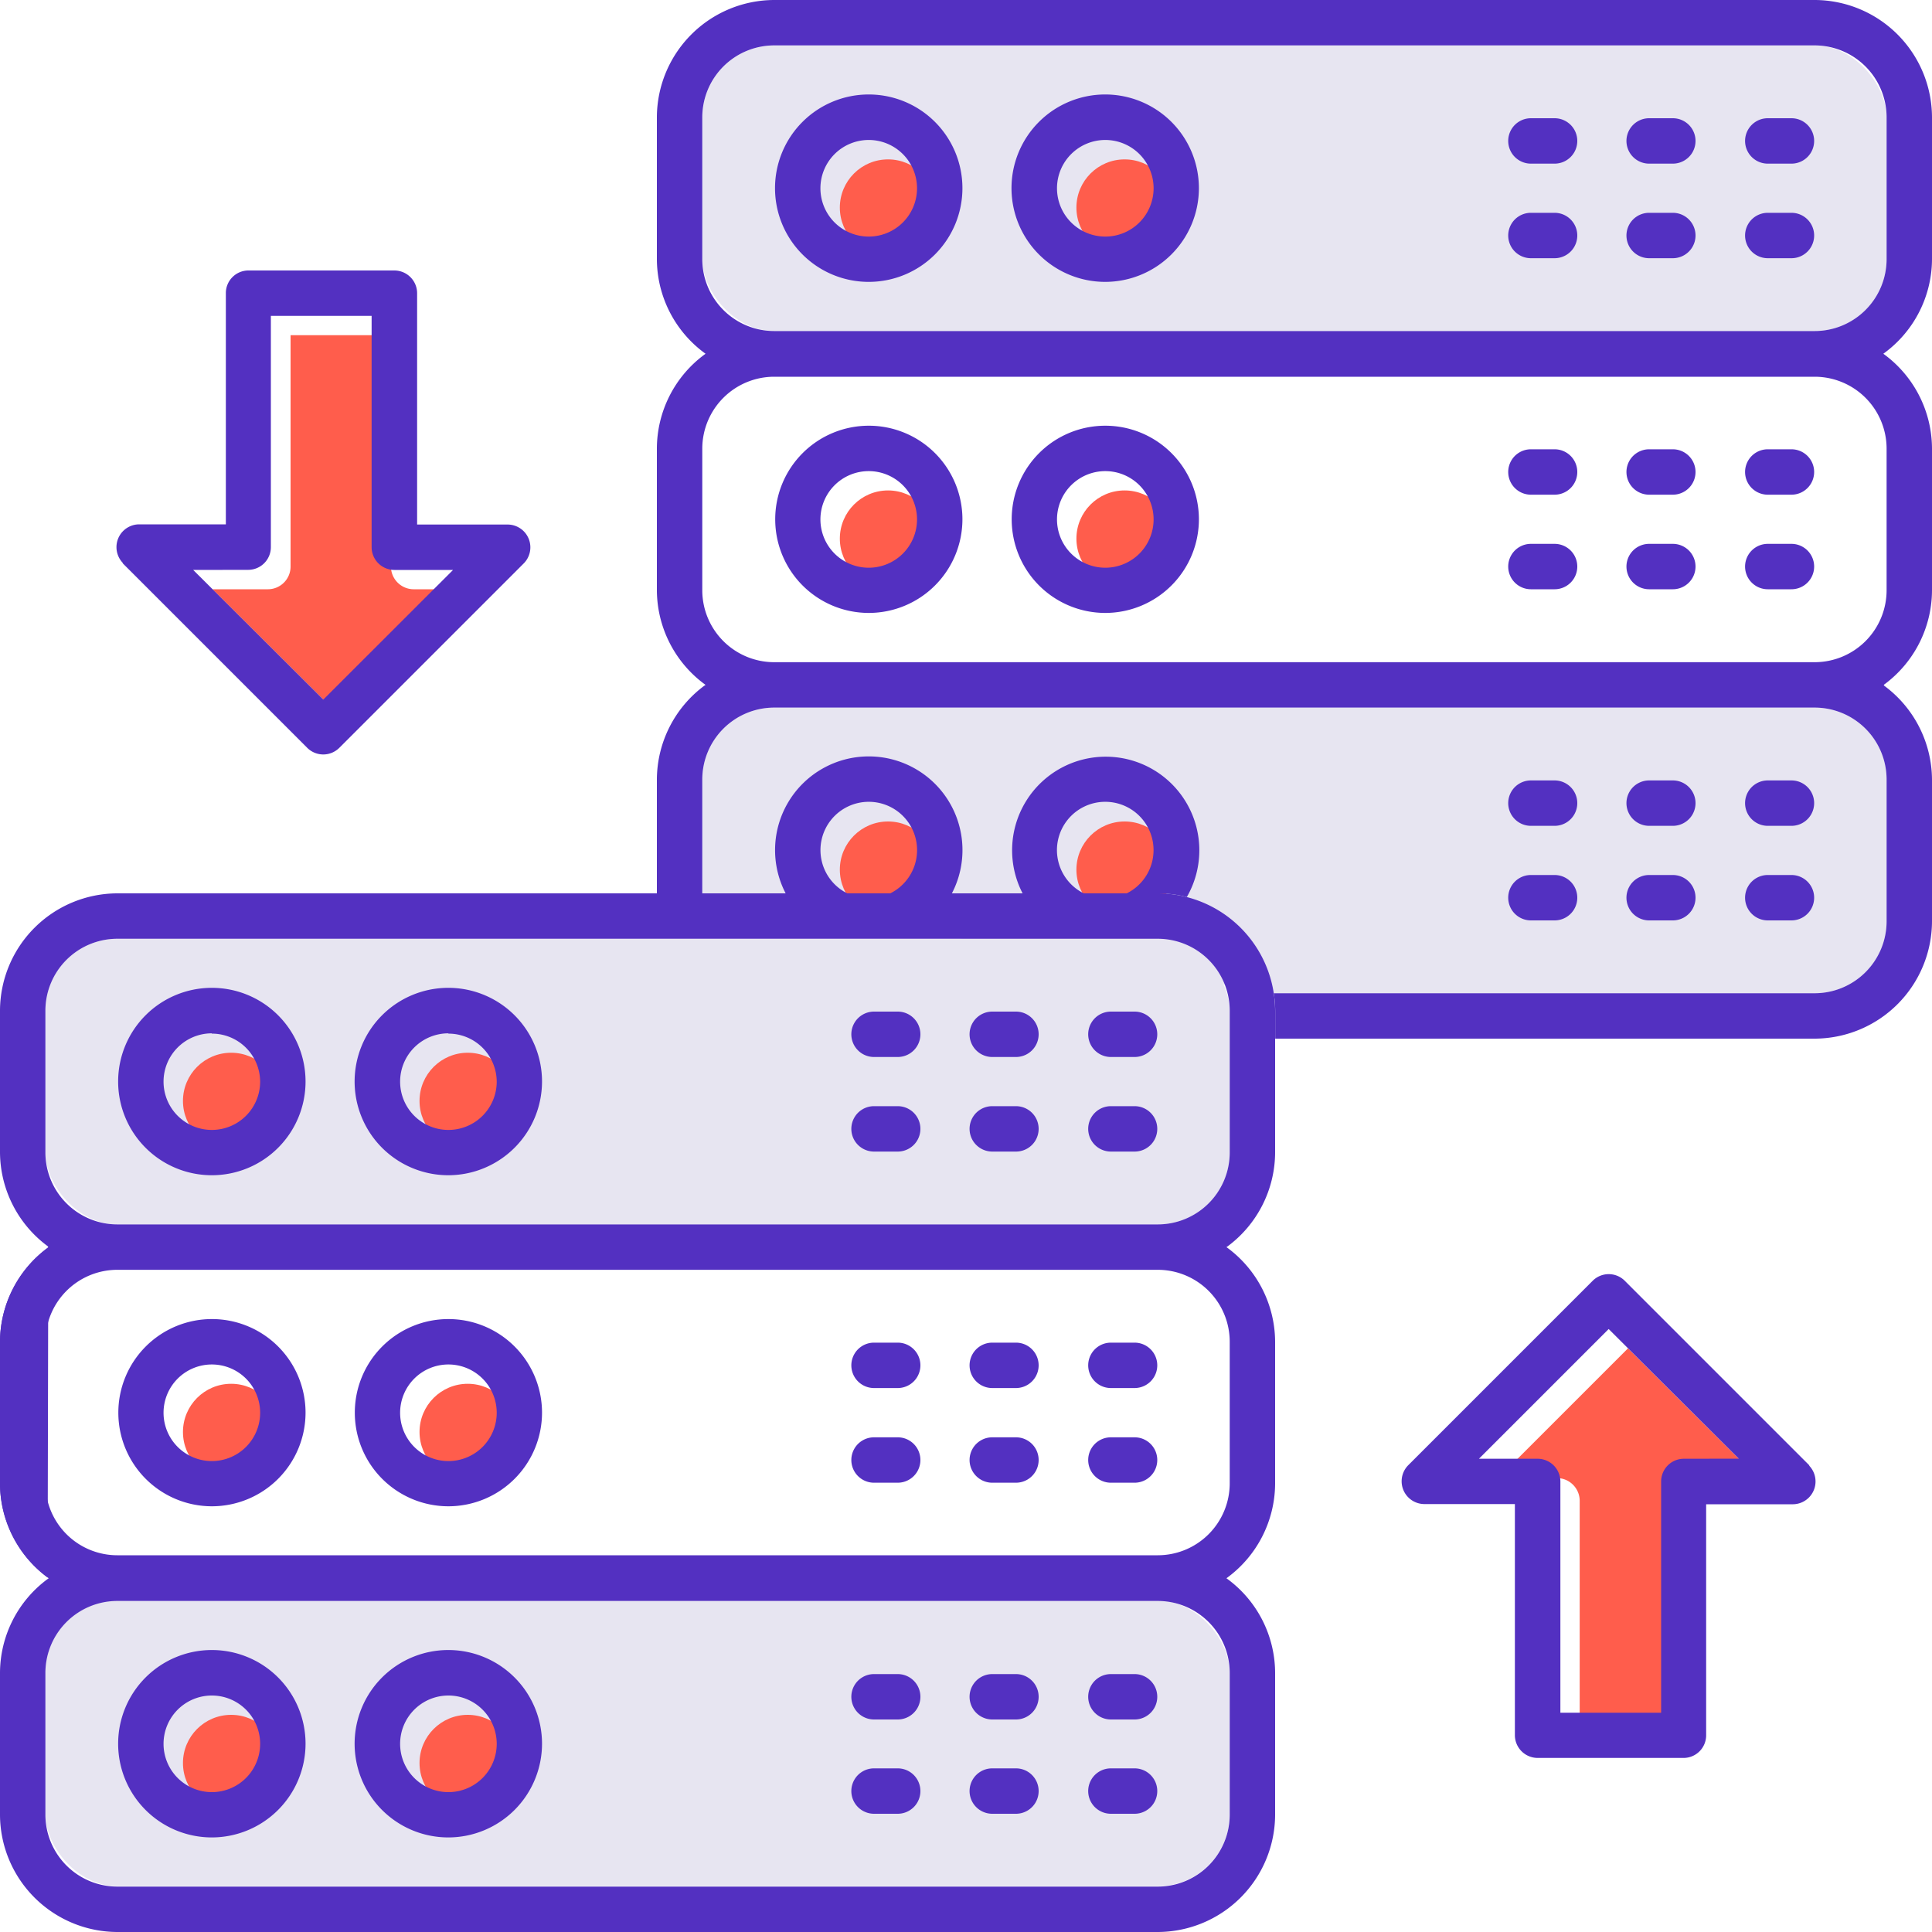 <svg xmlns="http://www.w3.org/2000/svg" viewBox="0 0 200 200"><defs><style>.a{fill:#e7e5f1}.b{fill:#ff5d4c}.c{fill:#5330c1}</style></defs><path class="a" d="M72.7 92.48V80.69a7.45 7.45 0 0 1 7.44-7.44h107.72a7.45 7.45 0 0 1 7.44 7.44v14.69a7.45 7.45 0 0 1-7.44 7.44h-56"/><rect class="a" x="72.7" y="4.7" width="122.6" height="29.57" rx="7.44"/><circle class="b" cx="91.93" cy="55.76" r="4.99"/><circle class="b" cx="116.42" cy="55.76" r="4.99"/><circle class="b" cx="116.42" cy="21.49" r="4.99"/><circle class="b" cx="91.93" cy="90.03" r="4.99"/><circle class="b" cx="116.42" cy="90.03" r="4.99"/><circle class="b" cx="91.93" cy="21.49" r="4.99"/><path class="c" d="M89.93 29.18a9.7 9.7 0 1 1 9.7-9.69 9.7 9.7 0 0 1-9.7 9.69zm0-14.69a5 5 0 1 0 5 5 5 5 0 0 0-5-5zm24.49 14.69a9.7 9.7 0 1 1 9.69-9.69 9.71 9.71 0 0 1-9.69 9.69zm0-14.69a5 5 0 1 0 5 5 5 5 0 0 0-5-5zM89.93 63.45a9.69 9.69 0 1 1 9.7-9.69 9.7 9.7 0 0 1-9.7 9.69zm0-14.68a5 5 0 1 0 5 5 5 5 0 0 0-5-5zm24.49 14.68a9.69 9.69 0 1 1 9.69-9.69 9.7 9.7 0 0 1-9.69 9.69zm0-14.68a5 5 0 1 0 5 5 5 5 0 0 0-5-5zm44.06-31.83a2.35 2.35 0 1 1 0-4.7h2.45a2.35 2.35 0 0 1 0 4.7zm0 9.79a2.35 2.35 0 1 1 0-4.7h2.45a2.35 2.35 0 0 1 0 4.7zm12.24-9.79a2.35 2.35 0 1 1 0-4.7h2.45a2.35 2.35 0 1 1 0 4.7zm0 9.79a2.35 2.35 0 1 1 0-4.7h2.45a2.35 2.35 0 1 1 0 4.7zM183 16.94a2.35 2.35 0 1 1 0-4.7h2.45a2.35 2.35 0 0 1 0 4.7zm0 9.79a2.35 2.35 0 1 1 0-4.7h2.45a2.35 2.35 0 0 1 0 4.7zm-24.52 24.48a2.35 2.35 0 1 1 0-4.7h2.45a2.35 2.35 0 0 1 0 4.7zm0 9.79a2.35 2.35 0 1 1 0-4.7h2.45a2.35 2.35 0 0 1 0 4.7zm12.24-9.79a2.35 2.35 0 1 1 0-4.7h2.45a2.35 2.35 0 1 1 0 4.7zm0 9.79a2.35 2.35 0 1 1 0-4.7h2.45a2.35 2.35 0 1 1 0 4.7zM183 51.21a2.35 2.35 0 1 1 0-4.7h2.45a2.35 2.35 0 0 1 0 4.7zm0 9.79a2.35 2.35 0 1 1 0-4.7h2.45a2.35 2.35 0 0 1 0 4.7zm-24.52 24.49a2.35 2.35 0 0 1 0-4.7h2.45a2.35 2.35 0 0 1 0 4.7zm0 9.79a2.35 2.35 0 1 1 0-4.7h2.45a2.35 2.35 0 0 1 0 4.7zm12.24-9.79a2.35 2.35 0 0 1 0-4.7h2.45a2.35 2.35 0 1 1 0 4.7zm0 9.79a2.35 2.35 0 1 1 0-4.7h2.45a2.35 2.35 0 1 1 0 4.7zM183 85.49a2.35 2.35 0 0 1 0-4.7h2.45a2.35 2.35 0 0 1 0 4.7zm0 9.79a2.35 2.35 0 1 1 0-4.7h2.45a2.35 2.35 0 0 1 0 4.7z"/><path class="c" d="M200 26.83V12.14A12.18 12.18 0 0 0 187.86 0H80.14A12.18 12.18 0 0 0 68 12.14v14.69a12.12 12.12 0 0 0 4.93 9.71l.11.08-.11.08A12.14 12.14 0 0 0 68 46.42V61.1a12.16 12.16 0 0 0 4.93 9.72l.11.08-.11.07A12.16 12.16 0 0 0 68 80.69v11.79h4.7V80.69a7.45 7.45 0 0 1 7.44-7.44h107.72a7.45 7.45 0 0 1 7.44 7.44v14.69a7.45 7.45 0 0 1-7.44 7.44h-56a11.92 11.92 0 0 1 .15 1.8v2.9h55.86A12.18 12.18 0 0 0 200 95.38V80.69a12.16 12.16 0 0 0-4.93-9.69l-.07-.1.11-.08A12.16 12.16 0 0 0 200 61.1V46.42a12.16 12.16 0 0 0-4.93-9.72l-.11-.08.11-.08a12.12 12.12 0 0 0 4.93-9.71zm-4.7 19.59V61.1a7.45 7.45 0 0 1-7.44 7.45H80.14a7.45 7.45 0 0 1-7.44-7.45V46.42A7.45 7.45 0 0 1 80.14 39h107.72a7.45 7.45 0 0 1 7.44 7.42zm-7.44-12.15H80.14a7.45 7.45 0 0 1-7.44-7.44V12.14a7.45 7.45 0 0 1 7.44-7.44h107.72a7.45 7.45 0 0 1 7.44 7.44v14.69a7.45 7.45 0 0 1-7.44 7.44z"/><path class="c" d="M87.71 92.48a5 5 0 1 1 4.45 0h6.38a9.7 9.7 0 1 0-17.21 0zm24.48 0a5 5 0 1 1 4.45 0h3.22a12 12 0 0 1 3 .38 9.69 9.69 0 1 0-17-.38z"/><path class="b" d="M27.73 61a2.35 2.35 0 0 0 2.35-2.35V34.7h10.39v23.94A2.36 2.36 0 0 0 42.82 61h6.08L35.47 74.42 22 61zm148.54 92a2.35 2.35 0 0 0-2.35 2.35v23.95h-10.39v-23.94a2.36 2.36 0 0 0-2.35-2.35h-6.08l13.43-13.43L182 153z"/><rect class="a" x="4.7" y="97.18" width="122.6" height="29.57" rx="7.44"/><rect class="a" x="4.7" y="165.69" width="122.6" height="29.57" rx="7.44"/><circle class="b" cx="48.42" cy="113.97" r="4.99"/><circle class="b" cx="23.93" cy="148.24" r="4.99"/><circle class="b" cx="48.42" cy="148.24" r="4.99"/><circle class="b" cx="23.93" cy="182.51" r="4.99"/><circle class="b" cx="48.42" cy="182.51" r="4.99"/><circle class="b" cx="23.93" cy="113.97" r="4.99"/><path class="c" d="M21.93 121.66a9.7 9.7 0 1 1 9.7-9.69 9.7 9.7 0 0 1-9.7 9.69zm0-14.69a5 5 0 1 0 5 5 5 5 0 0 0-5-4.97zm24.49 14.69a9.7 9.7 0 1 1 9.69-9.66 9.71 9.71 0 0 1-9.69 9.66zm0-14.69a5 5 0 1 0 5 5 5 5 0 0 0-5-4.97zm-24.49 48.96a9.69 9.69 0 1 1 9.7-9.69 9.7 9.7 0 0 1-9.7 9.69zm0-14.68a5 5 0 1 0 5 5 5 5 0 0 0-5-5zm24.49 14.68a9.69 9.69 0 1 1 9.69-9.69 9.7 9.7 0 0 1-9.69 9.69zm0-14.68a5 5 0 1 0 5 5 5 5 0 0 0-5-5zm-24.49 48.96a9.7 9.7 0 1 1 9.7-9.7 9.71 9.71 0 0 1-9.7 9.7zm0-14.69a5 5 0 1 0 5 5 5 5 0 0 0-5-5zm24.49 14.69a9.7 9.7 0 1 1 9.69-9.7 9.71 9.71 0 0 1-9.69 9.7zm0-14.69a5 5 0 1 0 5 5 5 5 0 0 0-5-5z"/><path class="c" d="M12.14 200A12.18 12.18 0 0 1 0 187.86v-14.69a12.12 12.12 0 0 1 4.93-9.71l.11-.08-.11-.08A12.14 12.14 0 0 1 0 153.58V138.9a12.16 12.16 0 0 1 4.93-9.72l.07-.08-.07-.1A12.16 12.16 0 0 1 0 119.31v-14.69a12.18 12.18 0 0 1 12.14-12.14h107.72A12.18 12.18 0 0 1 132 104.62v14.69a12.16 12.16 0 0 1-4.93 9.72l-.11.07.11.08a12.16 12.16 0 0 1 4.93 9.72v14.68a12.16 12.16 0 0 1-4.93 9.72l-.11.08.11.08a12.12 12.12 0 0 1 4.93 9.71v14.69A12.18 12.18 0 0 1 119.86 200H12.14zm0-34.27a7.45 7.45 0 0 0-7.44 7.44v14.69a7.45 7.45 0 0 0 7.44 7.44h107.72a7.45 7.45 0 0 0 7.44-7.44v-14.69a7.45 7.45 0 0 0-7.44-7.44zm0-34.28a7.45 7.45 0 0 0-7.44 7.45v14.68a7.45 7.45 0 0 0 7.44 7.42h107.72a7.45 7.45 0 0 0 7.44-7.45V138.9a7.45 7.45 0 0 0-7.44-7.45zm0-34.27a7.45 7.45 0 0 0-7.44 7.44v14.69a7.45 7.45 0 0 0 7.44 7.44h107.72a7.45 7.45 0 0 0 7.44-7.44v-14.69a7.45 7.45 0 0 0-7.44-7.44z"/><path class="c" d="M90.48 109.42a2.35 2.35 0 1 1 0-4.7h2.45a2.35 2.35 0 0 1 0 4.7zm0 9.79a2.35 2.35 0 0 1 0-4.7h2.45a2.35 2.35 0 0 1 0 4.7zm12.24-9.79a2.35 2.35 0 1 1 0-4.7h2.45a2.35 2.35 0 0 1 0 4.7zm0 9.79a2.35 2.35 0 0 1 0-4.7h2.45a2.35 2.35 0 0 1 0 4.7zm12.28-9.79a2.35 2.35 0 1 1 0-4.7h2.45a2.35 2.35 0 1 1 0 4.7zm0 9.79a2.35 2.35 0 0 1 0-4.7h2.45a2.35 2.35 0 1 1 0 4.7zm-24.52 24.48a2.35 2.35 0 0 1 0-4.7h2.45a2.35 2.35 0 1 1 0 4.7zm0 9.8a2.35 2.35 0 1 1 0-4.7h2.45a2.35 2.35 0 1 1 0 4.7zm12.24-9.8a2.35 2.35 0 0 1 0-4.7h2.45a2.35 2.35 0 1 1 0 4.7zm0 9.8a2.35 2.35 0 1 1 0-4.7h2.45a2.35 2.35 0 1 1 0 4.7zm12.28-9.8a2.35 2.35 0 1 1 0-4.7h2.45a2.35 2.35 0 1 1 0 4.7zm0 9.8a2.35 2.35 0 1 1 0-4.7h2.45a2.35 2.35 0 1 1 0 4.7zM90.48 178a2.35 2.35 0 0 1 0-4.7h2.45a2.35 2.35 0 0 1 0 4.7zm0 9.76a2.35 2.35 0 0 1 0-4.7h2.45a2.35 2.35 0 1 1 0 4.7zm12.24-9.76a2.35 2.35 0 0 1 0-4.7h2.45a2.35 2.35 0 0 1 0 4.7zm0 9.76a2.35 2.35 0 0 1 0-4.7h2.45a2.35 2.35 0 1 1 0 4.7zM115 178a2.35 2.35 0 0 1 0-4.7h2.45a2.35 2.35 0 1 1 0 4.7zm0 9.76a2.35 2.35 0 0 1 0-4.7h2.45a2.35 2.35 0 1 1 0 4.7zM4.93 163.3A12.14 12.14 0 0 1 0 153.58V138.9a12.16 12.16 0 0 1 4.93-9.72l.07-.08m182.31 22.6l-19.11-19.11a2.35 2.35 0 0 0-3.33 0l-19.11 19.11a2.36 2.36 0 0 0 1.66 4h9.4v23.93a2.36 2.36 0 0 0 2.36 2.35h15.16a2.34 2.34 0 0 0 2.28-2.34v-23.92h9a2.36 2.36 0 0 0 1.66-4zm-13-.69a2.35 2.35 0 0 0-2.35 2.35v23.94h-10.43v-23.94a2.36 2.36 0 0 0-2.35-2.35h-6.08l13.43-13.43L180 151zM12.69 58.3L31.8 77.41a2.35 2.35 0 0 0 3.33 0L54.24 58.3a2.36 2.36 0 0 0-1.66-4h-9.4V30.35A2.36 2.36 0 0 0 40.82 28H25.66a2.34 2.34 0 0 0-2.28 2.34v23.94h-9a2.36 2.36 0 0 0-1.66 4zm13 .69a2.35 2.35 0 0 0 2.35-2.35V32.7h10.43v23.94A2.36 2.36 0 0 0 40.82 59h6.08L33.47 72.42 20 59z"/></svg>
